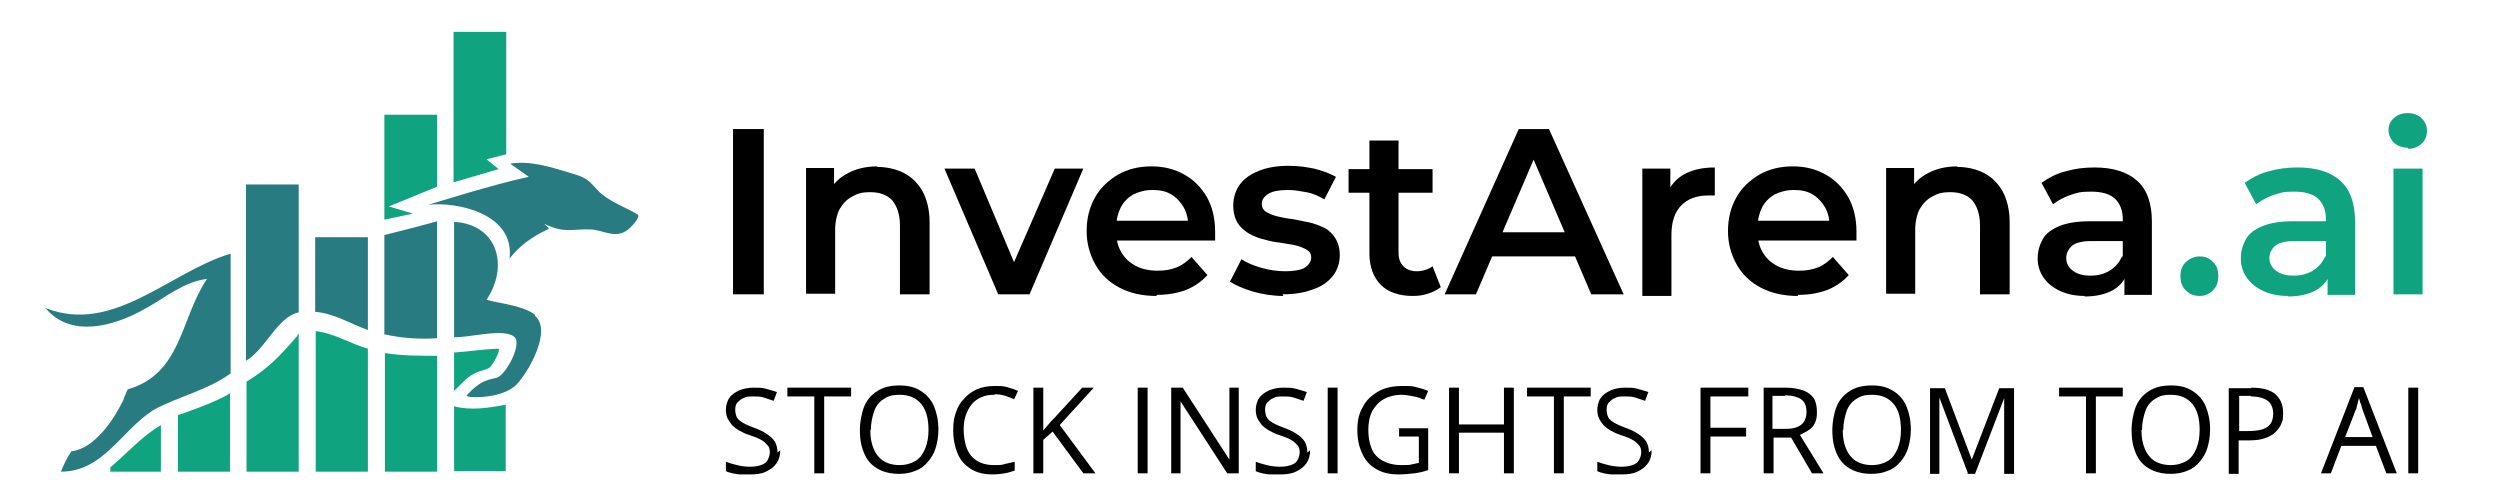 <?xml version="1.0" encoding="UTF-8"?>
<svg id="Layer_1" xmlns="http://www.w3.org/2000/svg" version="1.1" viewBox="0 0 455.3 91.6">
  <!-- Generator: Adobe Illustrator 29.6.1, SVG Export Plug-In . SVG Version: 2.1.1 Build 9)  -->
  <defs>
    <style>
      .st0 {
        fill: #10a37f;
      }

      .st1 {
        fill: #287b81;
      }
    </style>
  </defs>
  <g>
    <path d="M133.5,53.6v-30.1h5.6v30.1h-5.6Z"/>
    <path d="M159.7,30.4c1.9,0,3.5.4,4.9,1.1,1.4.7,2.5,1.8,3.4,3.3.8,1.5,1.3,3.4,1.3,5.7v13.1h-5.4v-12.5c0-2-.5-3.5-1.4-4.6-.9-1-2.3-1.5-4-1.5s-2.4.3-3.3.8c-1,.5-1.7,1.3-2.3,2.3-.5,1-.8,2.3-.8,3.8v11.6h-5.3v-22.9h5.1v6.2l-.9-1.9c.8-1.5,1.9-2.6,3.5-3.4,1.5-.8,3.3-1.2,5.3-1.2Z"/>
    <path d="M181.8,53.6l-9.8-22.9h5.5l8.5,20.2h-2.7l8.8-20.2h5.2l-9.8,22.9h-5.5Z"/>
    <path d="M210.6,53.9c-2.5,0-4.8-.5-6.7-1.5-1.9-1-3.4-2.4-4.4-4.2-1-1.8-1.6-3.8-1.6-6.1s.5-4.3,1.5-6.1c1-1.8,2.4-3.1,4.2-4.2,1.8-1,3.8-1.5,6.1-1.5s4.2.5,6,1.5,3.1,2.4,4.1,4.1c1,1.8,1.5,3.9,1.5,6.3s0,.5,0,.8c0,.3,0,.6,0,.8h-19.1v-3.6h16.3l-2.1,1.1c0-1.3-.2-2.4-.8-3.5-.6-1-1.3-1.8-2.3-2.4-1-.6-2.1-.8-3.4-.8s-2.4.3-3.5.8c-1,.6-1.8,1.4-2.3,2.4s-.8,2.2-.8,3.6v.9c0,1.4.3,2.6.9,3.6.6,1.1,1.5,1.9,2.6,2.5,1.1.6,2.5.9,4,.9s2.4-.2,3.5-.6c1-.4,1.9-1.1,2.7-1.9l2.9,3.3c-1.1,1.2-2.4,2.1-3.9,2.7-1.6.6-3.3.9-5.3.9Z"/>
    <path d="M233.7,53.9c-1.9,0-3.8-.3-5.5-.8-1.7-.5-3.1-1.1-4.2-1.8l2.1-4.1c1,.7,2.3,1.2,3.7,1.6s2.9.6,4.3.6,2.9-.2,3.6-.7,1.1-1.1,1.1-1.8-.3-1.1-.8-1.4-1.2-.6-2-.8c-.8-.2-1.8-.3-2.8-.5-1-.1-2-.3-3-.6-1-.2-1.9-.6-2.8-1.1-.8-.5-1.5-1.1-2-1.9-.5-.8-.8-1.9-.8-3.2s.4-2.7,1.2-3.8,2-1.9,3.5-2.5,3.3-.9,5.3-.9,3.1.2,4.7.5c1.6.4,2.9.9,4,1.5l-2.1,4.1c-1.1-.6-2.1-1.1-3.3-1.3-1.1-.2-2.2-.4-3.3-.4-1.6,0-2.8.2-3.6.7-.8.5-1.2,1.1-1.2,1.8s.3,1.2.8,1.5c.5.3,1.2.6,2,.8.8.2,1.8.4,2.8.5,1,.2,2,.4,3,.6,1,.2,1.9.6,2.8,1,.8.4,1.5,1.1,2,1.9.5.8.8,1.8.8,3.1s-.4,2.7-1.3,3.8c-.8,1-2,1.9-3.6,2.4-1.5.6-3.4.9-5.5.9Z"/>
    <path d="M245.6,35.1v-4.3h15.3v4.3h-15.3ZM257.3,53.9c-2.5,0-4.5-.7-5.8-2s-2.1-3.2-2.1-5.7v-20.6h5.3v20.4c0,1.1.3,1.9.9,2.5.6.6,1.4.9,2.4.9s2.1-.3,2.9-.9l1.5,3.8c-.7.5-1.4.9-2.4,1.2-.9.3-1.8.4-2.8.4Z"/>
    <path d="M263.1,53.6l13.5-30.1h5.5l13.6,30.1h-5.9l-11.6-27.1h2.2l-11.6,27.1h-5.7ZM269.4,46.7l1.5-4.4h16.2l1.5,4.4h-19.2Z"/>
    <path d="M299.1,53.6v-22.9h5.1v6.3l-.6-1.8c.7-1.5,1.7-2.7,3.2-3.5s3.3-1.2,5.5-1.2v5.1c-.2,0-.4,0-.6,0-.2,0-.4,0-.6,0-2.1,0-3.7.6-4.9,1.8-1.2,1.2-1.8,3-1.8,5.4v11.1h-5.3Z"/>
    <path d="M327.4,53.9c-2.5,0-4.8-.5-6.7-1.5-1.9-1-3.4-2.4-4.4-4.2-1-1.8-1.6-3.8-1.6-6.1s.5-4.3,1.5-6.1c1-1.8,2.4-3.1,4.2-4.2,1.8-1,3.8-1.5,6.1-1.5s4.2.5,6,1.5,3.1,2.4,4.1,4.1c1,1.8,1.5,3.9,1.5,6.3s0,.5,0,.8c0,.3,0,.6,0,.8h-19.1v-3.6h16.3l-2.1,1.1c0-1.3-.2-2.4-.8-3.5-.6-1-1.3-1.8-2.3-2.4-1-.6-2.1-.8-3.4-.8s-2.4.3-3.5.8c-1,.6-1.8,1.4-2.3,2.4s-.8,2.2-.8,3.6v.9c0,1.4.3,2.6.9,3.6.6,1.1,1.5,1.9,2.6,2.5,1.1.6,2.5.9,4,.9s2.4-.2,3.5-.6c1-.4,1.9-1.1,2.7-1.9l2.9,3.3c-1.1,1.2-2.4,2.1-3.9,2.7-1.6.6-3.3.9-5.3.9Z"/>
    <path d="M356.4,30.4c1.9,0,3.5.4,4.9,1.1,1.4.7,2.5,1.8,3.4,3.3.8,1.5,1.3,3.4,1.3,5.7v13.1h-5.4v-12.5c0-2-.5-3.5-1.4-4.6-.9-1-2.3-1.5-4-1.5s-2.4.3-3.3.8c-1,.5-1.7,1.3-2.3,2.3-.5,1-.8,2.3-.8,3.8v11.6h-5.3v-22.9h5.1v6.2l-.9-1.9c.8-1.5,1.9-2.6,3.5-3.4,1.5-.8,3.3-1.2,5.3-1.2Z"/>
    <path d="M379.7,53.9c-1.7,0-3.2-.3-4.5-.9-1.3-.6-2.3-1.4-3-2.4s-1.1-2.2-1.1-3.5.3-2.4.9-3.5,1.6-1.8,3-2.4c1.4-.6,3.3-.9,5.6-.9h6.7v3.6h-6.3c-1.8,0-3,.3-3.7.9-.6.6-1,1.3-1,2.2s.4,1.7,1.2,2.3c.8.6,1.8.9,3.2.9s2.5-.3,3.5-.9c1-.6,1.8-1.5,2.3-2.7l.9,3.2c-.5,1.3-1.4,2.4-2.7,3.1-1.3.7-3,1.1-5.1,1.1ZM386.9,53.6v-4.7l-.3-.9v-8.1c0-1.6-.5-2.8-1.4-3.7-1-.9-2.4-1.3-4.4-1.3s-2.5.2-3.7.6c-1.2.4-2.3,1-3.2,1.7l-2.1-3.9c1.3-.9,2.7-1.7,4.4-2.1,1.7-.5,3.4-.7,5.3-.7,3.3,0,5.9.8,7.7,2.4,1.8,1.6,2.7,4.1,2.7,7.4v13.4h-5.1Z"/>
    <path class="st0" d="M400.6,53.9c-1,0-1.8-.3-2.5-1-.7-.7-1-1.5-1-2.6s.3-1.9,1-2.6c.7-.6,1.5-1,2.5-1s1.8.3,2.4,1c.7.6,1,1.5,1,2.6s-.3,1.9-1,2.6c-.7.7-1.5,1-2.4,1Z"/>
    <path class="st0" d="M416.7,53.9c-1.7,0-3.2-.3-4.5-.9-1.3-.6-2.3-1.4-3-2.4s-1.1-2.2-1.1-3.5.3-2.4.9-3.5,1.6-1.8,3-2.4c1.4-.6,3.3-.9,5.6-.9h6.7v3.6h-6.3c-1.8,0-3,.3-3.7.9-.6.6-1,1.3-1,2.2s.4,1.7,1.2,2.3c.8.6,1.8.9,3.2.9s2.5-.3,3.5-.9c1-.6,1.8-1.5,2.3-2.7l.9,3.2c-.5,1.3-1.4,2.4-2.7,3.1-1.3.7-3,1.1-5.1,1.1ZM423.9,53.6v-4.7l-.3-.9v-8.1c0-1.6-.5-2.8-1.4-3.7-1-.9-2.4-1.3-4.4-1.3s-2.5.2-3.7.6c-1.2.4-2.3,1-3.2,1.7l-2.1-3.9c1.3-.9,2.7-1.7,4.4-2.1,1.7-.5,3.4-.7,5.3-.7,3.3,0,5.9.8,7.7,2.4,1.8,1.6,2.7,4.1,2.7,7.4v13.4h-5.1Z"/>
    <path class="st0" d="M438.5,26.9c-1,0-1.8-.3-2.5-.9-.6-.6-1-1.4-1-2.3s.3-1.6,1-2.2c.6-.6,1.5-.9,2.5-.9s1.8.3,2.5.9c.6.6,1,1.3,1,2.3s-.3,1.7-.9,2.3c-.6.6-1.5,1-2.5,1ZM435.9,53.6v-22.9h5.3v22.9h-5.3Z"/>
  </g>
  <g>
    <path d="M142.1,82c0,.9-.2,1.7-.7,2.4-.5.7-1.1,1.1-1.9,1.5s-1.8.5-2.9.5-1.2,0-1.7,0c-.5,0-1-.1-1.5-.2-.4-.1-.8-.2-1.2-.4v-1.7c.5.2,1.2.4,2,.6.8.2,1.6.3,2.4.3s1.4-.1,2-.3,1-.5,1.2-.9.4-.9.4-1.4-.1-1-.4-1.3-.6-.7-1.2-1c-.5-.3-1.3-.6-2.2-.9-.7-.2-1.2-.5-1.8-.8-.5-.3-.9-.6-1.3-1-.3-.4-.6-.8-.8-1.2-.2-.5-.3-1-.3-1.6s.2-1.5.6-2.1c.4-.6,1-1,1.8-1.4.8-.3,1.6-.5,2.6-.5s1.6,0,2.3.2c.7.2,1.4.4,2,.6l-.6,1.6c-.6-.2-1.2-.4-1.8-.6-.6-.2-1.3-.2-2-.2s-1.2,0-1.7.3c-.5.2-.8.5-1.1.8s-.4.8-.4,1.3.1,1,.3,1.4.6.7,1.1,1,1.2.6,2,.9c.9.3,1.7.7,2.3,1.1.6.4,1.1.8,1.5,1.4.3.5.5,1.2.5,2Z"/>
    <path d="M150.1,86.2h-1.8v-14h-4.9v-1.6h11.6v1.6h-4.9v14Z"/>
    <path d="M170.9,78.3c0,1.2-.2,2.3-.5,3.3-.3,1-.8,1.8-1.4,2.5-.6.7-1.3,1.3-2.2,1.6-.9.4-1.9.6-3.1.6s-2.3-.2-3.2-.6c-.9-.4-1.6-.9-2.2-1.6-.6-.7-1-1.6-1.3-2.6-.3-1-.4-2.1-.4-3.3s.3-3,.8-4.2c.5-1.2,1.3-2.1,2.4-2.8,1.1-.7,2.4-1,4-1s2.8.3,3.9,1,1.9,1.6,2.4,2.8c.5,1.2.8,2.6.8,4.2ZM158.5,78.3c0,1.3.2,2.5.6,3.4.4,1,1,1.7,1.7,2.2.8.5,1.8.8,3,.8s2.2-.3,3-.8c.8-.5,1.3-1.3,1.7-2.2.4-1,.6-2.1.6-3.4,0-2-.4-3.6-1.3-4.7s-2.2-1.7-3.9-1.7-2.2.3-3,.8-1.4,1.3-1.7,2.2-.6,2.1-.6,3.4Z"/>
    <path d="M181.1,71.9c-.9,0-1.6.1-2.3.4-.7.3-1.3.7-1.8,1.3-.5.6-.8,1.2-1.1,2-.3.8-.4,1.7-.4,2.7s.2,2.4.6,3.4c.4,1,1,1.7,1.8,2.2.8.5,1.8.8,3.1.8s1.4,0,2-.2c.6-.1,1.2-.3,1.8-.4v1.6c-.6.2-1.2.4-1.8.5-.6.1-1.4.2-2.2.2-1.6,0-2.9-.3-4-1-1.1-.7-1.9-1.6-2.4-2.8-.5-1.2-.8-2.6-.8-4.3s.2-2.3.5-3.2c.3-1,.8-1.8,1.5-2.5.6-.7,1.4-1.3,2.3-1.7.9-.4,2-.6,3.2-.6s1.6,0,2.3.2c.7.2,1.4.4,2,.7l-.7,1.5c-.5-.2-1-.4-1.6-.6-.6-.2-1.2-.3-1.9-.3Z"/>
    <path d="M199.4,86.2h-2.1l-5.6-7.6-1.7,1.5v6.1h-1.8v-15.6h1.8v7.8c.4-.5.8-.9,1.2-1.4.4-.5.9-.9,1.3-1.4l4.6-5h2.1l-6.2,6.8,6.5,8.8Z"/>
    <path d="M207.2,86.2v-15.6h1.8v15.6h-1.8Z"/>
    <path d="M225.6,86.2h-2.1l-8.5-13.1h0c0,.3,0,.7,0,1.2,0,.4,0,.9,0,1.4,0,.5,0,1,0,1.5v9h-1.7v-15.6h2.1l8.5,13.1h0c0-.2,0-.6,0-1.1,0-.5,0-1,0-1.5,0-.5,0-1,0-1.5v-9h1.7v15.6Z"/>
    <path d="M238.6,82c0,.9-.2,1.7-.7,2.4-.5.7-1.1,1.1-1.9,1.5s-1.8.5-2.9.5-1.2,0-1.7,0c-.5,0-1-.1-1.5-.2-.4-.1-.8-.2-1.2-.4v-1.7c.5.2,1.2.4,2,.6.8.2,1.6.3,2.4.3s1.4-.1,2-.3,1-.5,1.2-.9.4-.9.4-1.4-.1-1-.4-1.3-.6-.7-1.2-1c-.5-.3-1.3-.6-2.2-.9-.7-.2-1.2-.5-1.8-.8-.5-.3-.9-.6-1.3-1-.3-.4-.6-.8-.8-1.2-.2-.5-.3-1-.3-1.6s.2-1.5.6-2.1c.4-.6,1-1,1.8-1.4.8-.3,1.6-.5,2.6-.5s1.6,0,2.3.2c.7.2,1.4.4,2,.6l-.6,1.6c-.6-.2-1.2-.4-1.8-.6-.6-.2-1.3-.2-2-.2s-1.2,0-1.7.3c-.5.2-.8.5-1.1.8s-.4.8-.4,1.3.1,1,.3,1.4.6.7,1.1,1,1.2.6,2,.9c.9.3,1.7.7,2.3,1.1.6.4,1.1.8,1.5,1.4.3.5.5,1.2.5,2Z"/>
    <path d="M241.8,86.2v-15.6h1.8v15.6h-1.8Z"/>
    <path d="M254.6,78h5.5v7.6c-.8.3-1.7.5-2.5.6-.9.1-1.8.2-2.9.2-1.6,0-3-.3-4.1-1-1.1-.6-2-1.6-2.5-2.8-.6-1.2-.9-2.6-.9-4.3s.3-3,1-4.2c.6-1.2,1.6-2.1,2.8-2.8s2.7-1,4.4-1,1.7,0,2.5.2c.8.2,1.5.4,2.2.7l-.7,1.6c-.6-.2-1.2-.5-1.9-.6s-1.4-.3-2.2-.3c-1.3,0-2.4.3-3.3.8s-1.6,1.3-2.1,2.2c-.5,1-.7,2.1-.7,3.4s.2,2.4.6,3.4,1.1,1.7,2,2.2c.9.5,2,.8,3.4.8s1.3,0,1.8-.1,1-.2,1.4-.3v-4.8h-3.6v-1.6Z"/>
    <path d="M275.7,86.2h-1.8v-7.4h-8.2v7.4h-1.8v-15.6h1.8v6.7h8.2v-6.7h1.8v15.6Z"/>
    <path d="M284.8,86.2h-1.8v-14h-4.9v-1.6h11.6v1.6h-4.9v14Z"/>
    <path d="M300.8,82c0,.9-.2,1.7-.7,2.4-.5.7-1.1,1.1-1.9,1.5s-1.8.5-2.9.5-1.2,0-1.7,0c-.5,0-1-.1-1.5-.2-.4-.1-.8-.2-1.2-.4v-1.7c.5.2,1.2.4,2,.6.8.2,1.6.3,2.4.3s1.4-.1,2-.3,1-.5,1.2-.9.4-.9.4-1.4-.1-1-.4-1.3-.6-.7-1.2-1c-.5-.3-1.3-.6-2.2-.9-.7-.2-1.2-.5-1.8-.8-.5-.3-.9-.6-1.3-1-.3-.4-.6-.8-.8-1.2-.2-.5-.3-1-.3-1.6s.2-1.5.6-2.1c.4-.6,1-1,1.8-1.4.8-.3,1.6-.5,2.6-.5s1.6,0,2.3.2c.7.2,1.4.4,2,.6l-.6,1.6c-.6-.2-1.2-.4-1.8-.6-.6-.2-1.3-.2-2-.2s-1.2,0-1.7.3c-.5.2-.8.5-1.1.8s-.4.8-.4,1.3.1,1,.3,1.4.6.7,1.1,1,1.2.6,2,.9c.9.3,1.7.7,2.3,1.1.6.4,1.1.8,1.5,1.4.3.5.5,1.2.5,2Z"/>
    <path d="M311.5,86.2h-1.8v-15.6h8.7v1.6h-6.9v5.7h6.5v1.6h-6.5v6.7Z"/>
    <path d="M325.2,70.6c1.3,0,2.3.2,3.2.5.8.3,1.5.8,1.9,1.4.4.6.6,1.5.6,2.5s-.1,1.5-.4,2.1-.7,1-1.2,1.3c-.5.3-1,.6-1.5.8l4.3,7h-2.1l-3.8-6.5h-3.2v6.5h-1.8v-15.6h4.2ZM325.1,72.1h-2.3v6h2.5c1.3,0,2.2-.3,2.8-.8.6-.5.9-1.3.9-2.3s-.3-1.8-1-2.3c-.6-.4-1.6-.7-2.9-.7Z"/>
    <path d="M348,78.3c0,1.2-.2,2.3-.5,3.3-.3,1-.8,1.8-1.4,2.5-.6.7-1.3,1.3-2.2,1.6-.9.4-1.9.6-3.1.6s-2.3-.2-3.2-.6c-.9-.4-1.6-.9-2.2-1.6-.6-.7-1-1.6-1.3-2.6-.3-1-.4-2.1-.4-3.3s.3-3,.8-4.2c.5-1.2,1.3-2.1,2.4-2.8,1.1-.7,2.4-1,4-1s2.8.3,3.9,1,1.9,1.6,2.4,2.8c.5,1.2.8,2.6.8,4.2ZM335.6,78.3c0,1.3.2,2.5.6,3.4.4,1,1,1.7,1.7,2.2.8.5,1.8.8,3,.8s2.2-.3,3-.8c.8-.5,1.3-1.3,1.7-2.2.4-1,.6-2.1.6-3.4,0-2-.4-3.6-1.3-4.7s-2.2-1.7-3.9-1.7-2.2.3-3,.8-1.4,1.3-1.7,2.2-.6,2.1-.6,3.4Z"/>
    <path d="M358.4,86.2l-5.2-13.8h0c0,.3,0,.6,0,1.1,0,.4,0,.9,0,1.4,0,.5,0,1,0,1.5v9.9h-1.7v-15.6h2.7l4.9,13h0l5-13h2.7v15.6h-1.8v-10c0-.5,0-.9,0-1.4,0-.5,0-.9,0-1.3s0-.8,0-1.1h0l-5.3,13.8h-1.5Z"/>
    <path d="M381.7,86.2h-1.8v-14h-4.9v-1.6h11.6v1.6h-4.9v14Z"/>
    <path d="M402.5,78.3c0,1.2-.2,2.3-.5,3.3-.3,1-.8,1.8-1.4,2.5-.6.7-1.3,1.3-2.2,1.6-.9.4-1.9.6-3.1.6s-2.3-.2-3.2-.6c-.9-.4-1.6-.9-2.2-1.6-.6-.7-1-1.6-1.3-2.6-.3-1-.4-2.1-.4-3.3s.3-3,.8-4.2c.5-1.2,1.3-2.1,2.4-2.8,1.1-.7,2.4-1,4-1s2.8.3,3.9,1,1.9,1.6,2.4,2.8c.5,1.2.8,2.6.8,4.2ZM390,78.3c0,1.3.2,2.5.6,3.4.4,1,1,1.7,1.7,2.2.8.5,1.8.8,3,.8s2.2-.3,3-.8c.8-.5,1.3-1.3,1.7-2.2.4-1,.6-2.1.6-3.4,0-2-.4-3.6-1.3-4.7s-2.2-1.7-3.9-1.7-2.2.3-3,.8-1.4,1.3-1.7,2.2-.6,2.1-.6,3.4Z"/>
    <path d="M410,70.6c2,0,3.5.4,4.4,1.2s1.4,1.9,1.4,3.4-.1,1.3-.3,1.9c-.2.6-.6,1.1-1.1,1.6s-1.1.8-1.9,1.1c-.8.3-1.8.4-2.9.4h-1.9v6.1h-1.8v-15.6h4.1ZM409.9,72.1h-2.1v6.4h1.7c1,0,1.8-.1,2.5-.3s1.2-.6,1.5-1,.5-1.1.5-1.9-.3-1.8-1-2.3c-.7-.5-1.7-.8-3.1-.8Z"/>
    <path d="M434.6,86.2l-1.9-5h-6.3l-1.9,5h-1.8l6.1-15.7h1.6l6.1,15.7h-1.9ZM432.1,79.6l-1.8-4.9c0-.1-.1-.3-.2-.6,0-.3-.2-.6-.3-.9,0-.3-.2-.6-.2-.8,0,.3-.1.6-.2.9,0,.3-.2.6-.2.8,0,.2-.1.5-.2.6l-1.9,4.9h5.1Z"/>
    <path d="M438.6,86.2v-15.6h1.8v15.6h-1.8Z"/>
  </g>
  <g>
    <path class="st1" d="M8.2,56c4.6,5.7,12.6,3.4,18.1.3,3.7-2,7.1-5,11.4-5.5-4.9,7.2-4.5,17.2-14.4,20.1-.1,0-.8,1.8-.9,2.1-1.8,3.6-5.2,8.7-9.4,9.2-.6.8-1.6,2.8-1.9,3.7,7.7,0,11-7.5,16.8-11.2,4.5-2.5,9.9-3.6,14.1-6.7v-21.8c-11.1,3.3-21.4,14.8-33.7,9.9Z"/>
    <path class="st1" d="M109,34.8c-1.8-1.9-2-2.4-4.8-3.2-3.7-1.1-7.4-2.4-11.3-1.8l3.4,2.4c-6.2,1.3-18.3,5.1-18.3,5.1,4.8-.6,15.8,1.4,14.8,9.8,1.8-2.4,4.3-4.1,7.1-5.4.2-.3-.7-.6-.7-.9,3.8,1.8,5,.8,8.7,1,2.4.3,4.3,1.7,6.5,0,.4-.3,2.2-2.1,1.8-2.7-2.3-1.4-5.4-2.4-7.3-4.4Z"/>
    <path class="st1" d="M44.8,65.7c3.5-2,5.8-8.1,9.6-8.8v-23.3h-9.6v32.1Z"/>
    <polygon class="st0" points="90.8 30.8 88.6 29 92.2 28.1 92.2 5.8 82.6 5.8 82.6 33.2 90.8 30.8"/>
    <path class="st0" d="M57.5,85.9h9.5v-22.4c-3.2-.9-6.1-2.8-9.5-3.2v25.6Z"/>
    <path class="st1" d="M97.5,57.4c-2-1.7-6.3-2.1-8.9-2.8,4.1-6.1,2.1-13.7-5.9-14.2v21c2.5.2,9.7-1.9,11.2.2.7,1.6-1,4.8-2.1,6.1-1.2,1.5-1.7,1-3.2,1.6-1.3.4-2.7,1.7-3.6,2.7,0,.2.6.3.7.3,2.6.2,6.6-.4,8.4-2.3,2.2-2.3,6.5-9.9,3.3-12.5Z"/>
    <path class="st0" d="M70.1,64.2v21.7h9.5v-21.1c-3.2,0-6.4,0-9.5-.5Z"/>
    <path class="st1" d="M70.1,60.9c3.1.7,6.3.9,9.5.7v-21.3c-3.2.9-6.4,1.7-9.6,2.5,0,6,0,12.1,0,18.2Z"/>
    <path class="st0" d="M54.2,61.1c-2.9,3.4-5.3,6-9.3,8.4v2.1s0,14.3,0,14.3h9.5v-25.1c-.1,0-.2.2-.3.3Z"/>
    <polygon class="st0" points="70.8 37.6 79.6 34 79.6 20.9 70 20.9 70 40 75.2 38.9 70.8 37.6"/>
    <path class="st1" d="M57.5,56.8c3.4.3,6.4,2.2,9.5,3.3v-16.9h-9.6v13.6Z"/>
    <path class="st0" d="M32.4,85.9h9.5v-14.3c-2.5,1.7-9.5,4-9.5,4v10.3Z"/>
    <path class="st0" d="M82.7,74v11.8h9.4v-12.1c-3.1.6-6.3,1.1-9.4.3Z"/>
    <path class="st0" d="M20.1,85.9h9.2v-8.5c-3.5,2.1-6.1,5.1-9.2,7.7v.9Z"/>
    <path class="st0" d="M87.4,67.6c.6-.2,1.5-.4,1.8-.7.5-.4,2-3,1.6-3.4-3,.1-5.1.5-8.1.7v7c1.7-1.6,2.4-2.8,4.7-3.6Z"/>
  </g>
</svg>